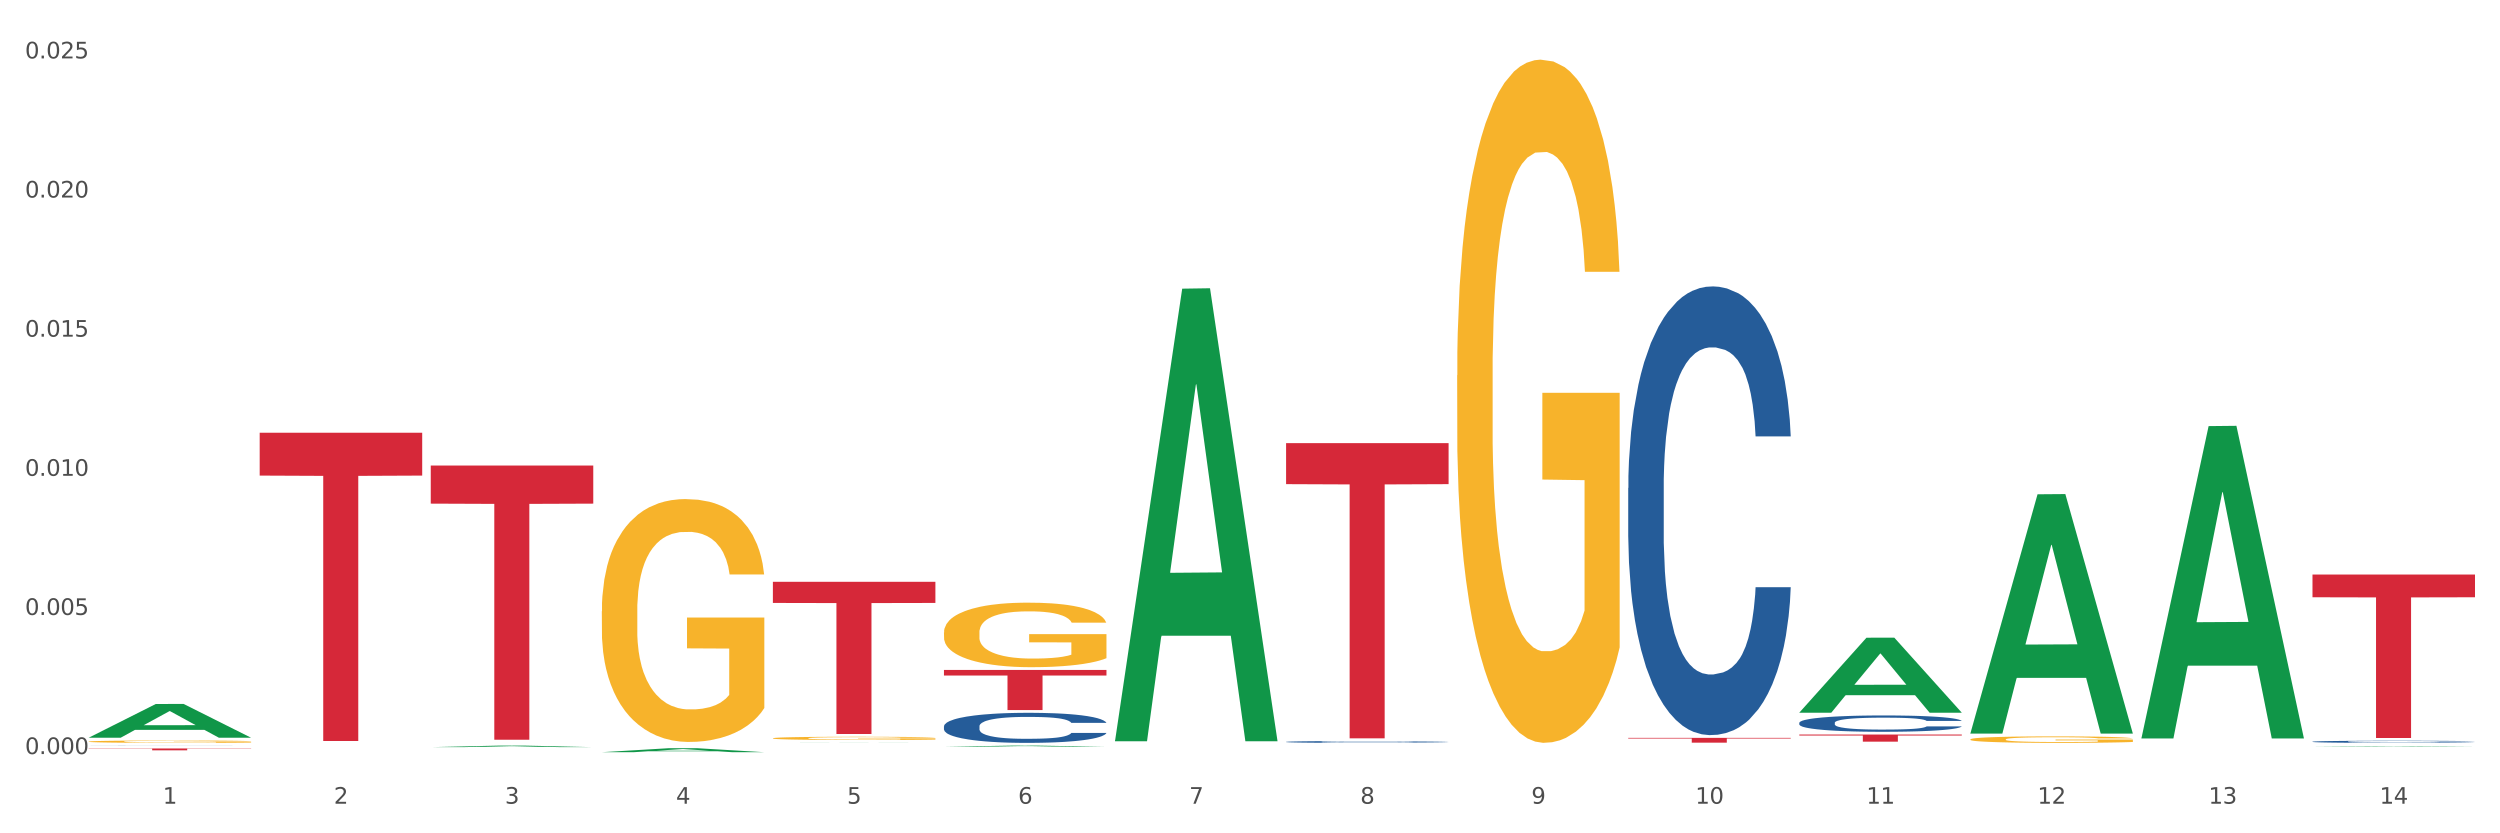 <?xml version="1.0" encoding="utf-8" standalone="no"?>
<!DOCTYPE svg PUBLIC "-//W3C//DTD SVG 1.1//EN"
  "http://www.w3.org/Graphics/SVG/1.1/DTD/svg11.dtd">
<svg xmlns:xlink="http://www.w3.org/1999/xlink" width="1080pt" height="360pt" viewBox="0 0 1080 360" xmlns="http://www.w3.org/2000/svg" version="1.1">
 <rect x="0" y="0" width="1080" height="360" fill="#333333" stroke="none"/>
 <defs>
  <style type="text/css">*{stroke-linejoin: round; stroke-linecap: butt}</style>
 </defs>
 <g id="figure_1">
  <g id="patch_1">
   <path d="M 0 360 
L 1080 360 
L 1080 0 
L 0 0 
z
" style="fill: #ffffff; stroke: #ffffff; stroke-linejoin: miter"/>
  </g>
  <g id="axes_1">
   <g id="matplotlib.axis_1">
    <g id="xtick_1">
     <g id="text_1">
      <!-- 1 -->
      <g style="fill: #4d4d4d" transform="translate(70.332 347.204) scale(0.096 -0.096)">
       <defs>
        <path id="DejaVuSans-31" d="M 794 531 
L 1825 531 
L 1825 4091 
L 703 3866 
L 703 4441 
L 1819 4666 
L 2450 4666 
L 2450 531 
L 3481 531 
L 3481 0 
L 794 0 
L 794 531 
z
" transform="scale(0.016)"/>
       </defs>
       <use xlink:href="#DejaVuSans-31"/>
      </g>
     </g>
    </g>
    <g id="xtick_2">
     <g id="text_2">
      <!-- 2 -->
      <g style="fill: #4d4d4d" transform="translate(144.233 347.204) scale(0.096 -0.096)">
       <defs>
        <path id="DejaVuSans-32" d="M 1228 531 
L 3431 531 
L 3431 0 
L 469 0 
L 469 531 
Q 828 903 1448 1529 
Q 2069 2156 2228 2338 
Q 2531 2678 2651 2914 
Q 2772 3150 2772 3378 
Q 2772 3750 2511 3984 
Q 2250 4219 1831 4219 
Q 1534 4219 1204 4116 
Q 875 4013 500 3803 
L 500 4441 
Q 881 4594 1212 4672 
Q 1544 4750 1819 4750 
Q 2544 4750 2975 4387 
Q 3406 4025 3406 3419 
Q 3406 3131 3298 2873 
Q 3191 2616 2906 2266 
Q 2828 2175 2409 1742 
Q 1991 1309 1228 531 
z
" transform="scale(0.016)"/>
       </defs>
       <use xlink:href="#DejaVuSans-32"/>
      </g>
     </g>
    </g>
    <g id="xtick_3">
     <g id="text_3">
      <!-- 3 -->
      <g style="fill: #4d4d4d" transform="translate(218.134 347.204) scale(0.096 -0.096)">
       <defs>
        <path id="DejaVuSans-33" d="M 2597 2516 
Q 3050 2419 3304 2112 
Q 3559 1806 3559 1356 
Q 3559 666 3084 287 
Q 2609 -91 1734 -91 
Q 1441 -91 1130 -33 
Q 819 25 488 141 
L 488 750 
Q 750 597 1062 519 
Q 1375 441 1716 441 
Q 2309 441 2620 675 
Q 2931 909 2931 1356 
Q 2931 1769 2642 2001 
Q 2353 2234 1838 2234 
L 1294 2234 
L 1294 2753 
L 1863 2753 
Q 2328 2753 2575 2939 
Q 2822 3125 2822 3475 
Q 2822 3834 2567 4026 
Q 2313 4219 1838 4219 
Q 1578 4219 1281 4162 
Q 984 4106 628 3988 
L 628 4550 
Q 988 4650 1302 4700 
Q 1616 4750 1894 4750 
Q 2613 4750 3031 4423 
Q 3450 4097 3450 3541 
Q 3450 3153 3228 2886 
Q 3006 2619 2597 2516 
z
" transform="scale(0.016)"/>
       </defs>
       <use xlink:href="#DejaVuSans-33"/>
      </g>
     </g>
    </g>
    <g id="xtick_4">
     <g id="text_4">
      <!-- 4 -->
      <g style="fill: #4d4d4d" transform="translate(292.034 347.204) scale(0.096 -0.096)">
       <defs>
        <path id="DejaVuSans-34" d="M 2419 4116 
L 825 1625 
L 2419 1625 
L 2419 4116 
z
M 2253 4666 
L 3047 4666 
L 3047 1625 
L 3713 1625 
L 3713 1100 
L 3047 1100 
L 3047 0 
L 2419 0 
L 2419 1100 
L 313 1100 
L 313 1709 
L 2253 4666 
z
" transform="scale(0.016)"/>
       </defs>
       <use xlink:href="#DejaVuSans-34"/>
      </g>
     </g>
    </g>
    <g id="xtick_5">
     <g id="text_5">
      <!-- 5 -->
      <g style="fill: #4d4d4d" transform="translate(365.935 347.204) scale(0.096 -0.096)">
       <defs>
        <path id="DejaVuSans-35" d="M 691 4666 
L 3169 4666 
L 3169 4134 
L 1269 4134 
L 1269 2991 
Q 1406 3038 1543 3061 
Q 1681 3084 1819 3084 
Q 2600 3084 3056 2656 
Q 3513 2228 3513 1497 
Q 3513 744 3044 326 
Q 2575 -91 1722 -91 
Q 1428 -91 1123 -41 
Q 819 9 494 109 
L 494 744 
Q 775 591 1075 516 
Q 1375 441 1709 441 
Q 2250 441 2565 725 
Q 2881 1009 2881 1497 
Q 2881 1984 2565 2268 
Q 2250 2553 1709 2553 
Q 1456 2553 1204 2497 
Q 953 2441 691 2322 
L 691 4666 
z
" transform="scale(0.016)"/>
       </defs>
       <use xlink:href="#DejaVuSans-35"/>
      </g>
     </g>
    </g>
    <g id="xtick_6">
     <g id="text_6">
      <!-- 6 -->
      <g style="fill: #4d4d4d" transform="translate(439.836 347.204) scale(0.096 -0.096)">
       <defs>
        <path id="DejaVuSans-36" d="M 2113 2584 
Q 1688 2584 1439 2293 
Q 1191 2003 1191 1497 
Q 1191 994 1439 701 
Q 1688 409 2113 409 
Q 2538 409 2786 701 
Q 3034 994 3034 1497 
Q 3034 2003 2786 2293 
Q 2538 2584 2113 2584 
z
M 3366 4563 
L 3366 3988 
Q 3128 4100 2886 4159 
Q 2644 4219 2406 4219 
Q 1781 4219 1451 3797 
Q 1122 3375 1075 2522 
Q 1259 2794 1537 2939 
Q 1816 3084 2150 3084 
Q 2853 3084 3261 2657 
Q 3669 2231 3669 1497 
Q 3669 778 3244 343 
Q 2819 -91 2113 -91 
Q 1303 -91 875 529 
Q 447 1150 447 2328 
Q 447 3434 972 4092 
Q 1497 4750 2381 4750 
Q 2619 4750 2861 4703 
Q 3103 4656 3366 4563 
z
" transform="scale(0.016)"/>
       </defs>
       <use xlink:href="#DejaVuSans-36"/>
      </g>
     </g>
    </g>
    <g id="xtick_7">
     <g id="text_7">
      <!-- 7 -->
      <g style="fill: #4d4d4d" transform="translate(513.737 347.204) scale(0.096 -0.096)">
       <defs>
        <path id="DejaVuSans-37" d="M 525 4666 
L 3525 4666 
L 3525 4397 
L 1831 0 
L 1172 0 
L 2766 4134 
L 525 4134 
L 525 4666 
z
" transform="scale(0.016)"/>
       </defs>
       <use xlink:href="#DejaVuSans-37"/>
      </g>
     </g>
    </g>
    <g id="xtick_8">
     <g id="text_8">
      <!-- 8 -->
      <g style="fill: #4d4d4d" transform="translate(587.638 347.204) scale(0.096 -0.096)">
       <defs>
        <path id="DejaVuSans-38" d="M 2034 2216 
Q 1584 2216 1326 1975 
Q 1069 1734 1069 1313 
Q 1069 891 1326 650 
Q 1584 409 2034 409 
Q 2484 409 2743 651 
Q 3003 894 3003 1313 
Q 3003 1734 2745 1975 
Q 2488 2216 2034 2216 
z
M 1403 2484 
Q 997 2584 770 2862 
Q 544 3141 544 3541 
Q 544 4100 942 4425 
Q 1341 4750 2034 4750 
Q 2731 4750 3128 4425 
Q 3525 4100 3525 3541 
Q 3525 3141 3298 2862 
Q 3072 2584 2669 2484 
Q 3125 2378 3379 2068 
Q 3634 1759 3634 1313 
Q 3634 634 3220 271 
Q 2806 -91 2034 -91 
Q 1263 -91 848 271 
Q 434 634 434 1313 
Q 434 1759 690 2068 
Q 947 2378 1403 2484 
z
M 1172 3481 
Q 1172 3119 1398 2916 
Q 1625 2713 2034 2713 
Q 2441 2713 2670 2916 
Q 2900 3119 2900 3481 
Q 2900 3844 2670 4047 
Q 2441 4250 2034 4250 
Q 1625 4250 1398 4047 
Q 1172 3844 1172 3481 
z
" transform="scale(0.016)"/>
       </defs>
       <use xlink:href="#DejaVuSans-38"/>
      </g>
     </g>
    </g>
    <g id="xtick_9">
     <g id="text_9">
      <!-- 9 -->
      <g style="fill: #4d4d4d" transform="translate(661.539 347.204) scale(0.096 -0.096)">
       <defs>
        <path id="DejaVuSans-39" d="M 703 97 
L 703 672 
Q 941 559 1184 500 
Q 1428 441 1663 441 
Q 2288 441 2617 861 
Q 2947 1281 2994 2138 
Q 2813 1869 2534 1725 
Q 2256 1581 1919 1581 
Q 1219 1581 811 2004 
Q 403 2428 403 3163 
Q 403 3881 828 4315 
Q 1253 4750 1959 4750 
Q 2769 4750 3195 4129 
Q 3622 3509 3622 2328 
Q 3622 1225 3098 567 
Q 2575 -91 1691 -91 
Q 1453 -91 1209 -44 
Q 966 3 703 97 
z
M 1959 2075 
Q 2384 2075 2632 2365 
Q 2881 2656 2881 3163 
Q 2881 3666 2632 3958 
Q 2384 4250 1959 4250 
Q 1534 4250 1286 3958 
Q 1038 3666 1038 3163 
Q 1038 2656 1286 2365 
Q 1534 2075 1959 2075 
z
" transform="scale(0.016)"/>
       </defs>
       <use xlink:href="#DejaVuSans-39"/>
      </g>
     </g>
    </g>
    <g id="xtick_10">
     <g id="text_10">
      <!-- 10 -->
      <g style="fill: #4d4d4d" transform="translate(732.386 347.204) scale(0.096 -0.096)">
       <defs>
        <path id="DejaVuSans-30" d="M 2034 4250 
Q 1547 4250 1301 3770 
Q 1056 3291 1056 2328 
Q 1056 1369 1301 889 
Q 1547 409 2034 409 
Q 2525 409 2770 889 
Q 3016 1369 3016 2328 
Q 3016 3291 2770 3770 
Q 2525 4250 2034 4250 
z
M 2034 4750 
Q 2819 4750 3233 4129 
Q 3647 3509 3647 2328 
Q 3647 1150 3233 529 
Q 2819 -91 2034 -91 
Q 1250 -91 836 529 
Q 422 1150 422 2328 
Q 422 3509 836 4129 
Q 1250 4750 2034 4750 
z
" transform="scale(0.016)"/>
       </defs>
       <use xlink:href="#DejaVuSans-31"/>
       <use xlink:href="#DejaVuSans-30" transform="translate(63.623 0)"/>
      </g>
     </g>
    </g>
    <g id="xtick_11">
     <g id="text_11">
      <!-- 11 -->
      <g style="fill: #4d4d4d" transform="translate(806.287 347.204) scale(0.096 -0.096)">
       <use xlink:href="#DejaVuSans-31"/>
       <use xlink:href="#DejaVuSans-31" transform="translate(63.623 0)"/>
      </g>
     </g>
    </g>
    <g id="xtick_12">
     <g id="text_12">
      <!-- 12 -->
      <g style="fill: #4d4d4d" transform="translate(880.187 347.204) scale(0.096 -0.096)">
       <use xlink:href="#DejaVuSans-31"/>
       <use xlink:href="#DejaVuSans-32" transform="translate(63.623 0)"/>
      </g>
     </g>
    </g>
    <g id="xtick_13">
     <g id="text_13">
      <!-- 13 -->
      <g style="fill: #4d4d4d" transform="translate(954.088 347.204) scale(0.096 -0.096)">
       <use xlink:href="#DejaVuSans-31"/>
       <use xlink:href="#DejaVuSans-33" transform="translate(63.623 0)"/>
      </g>
     </g>
    </g>
    <g id="xtick_14">
     <g id="text_14">
      <!-- 14 -->
      <g style="fill: #4d4d4d" transform="translate(1027.989 347.204) scale(0.096 -0.096)">
       <use xlink:href="#DejaVuSans-31"/>
       <use xlink:href="#DejaVuSans-34" transform="translate(63.623 0)"/>
      </g>
     </g>
    </g>
    <g id="xtick_15"/>
    <g id="xtick_16"/>
    <g id="xtick_17"/>
    <g id="xtick_18"/>
    <g id="xtick_19"/>
    <g id="xtick_20"/>
    <g id="xtick_21"/>
    <g id="xtick_22"/>
    <g id="xtick_23"/>
    <g id="xtick_24"/>
    <g id="xtick_25"/>
    <g id="xtick_26"/>
    <g id="xtick_27"/>
   </g>
   <g id="matplotlib.axis_2">
    <g id="ytick_1">
     <g id="text_15">
      <!-- 0.000 -->
      <g style="fill: #4d4d4d" transform="translate(10.8 325.756) scale(0.096 -0.096)">
       <defs>
        <path id="DejaVuSans-2e" d="M 684 794 
L 1344 794 
L 1344 0 
L 684 0 
L 684 794 
z
" transform="scale(0.016)"/>
       </defs>
       <use xlink:href="#DejaVuSans-30"/>
       <use xlink:href="#DejaVuSans-2e" transform="translate(63.623 0)"/>
       <use xlink:href="#DejaVuSans-30" transform="translate(95.41 0)"/>
       <use xlink:href="#DejaVuSans-30" transform="translate(159.033 0)"/>
       <use xlink:href="#DejaVuSans-30" transform="translate(222.656 0)"/>
      </g>
     </g>
    </g>
    <g id="ytick_2">
     <g id="text_16">
      <!-- 0.005 -->
      <g style="fill: #4d4d4d" transform="translate(10.8 265.652) scale(0.096 -0.096)">
       <use xlink:href="#DejaVuSans-30"/>
       <use xlink:href="#DejaVuSans-2e" transform="translate(63.623 0)"/>
       <use xlink:href="#DejaVuSans-30" transform="translate(95.41 0)"/>
       <use xlink:href="#DejaVuSans-30" transform="translate(159.033 0)"/>
       <use xlink:href="#DejaVuSans-35" transform="translate(222.656 0)"/>
      </g>
     </g>
    </g>
    <g id="ytick_3">
     <g id="text_17">
      <!-- 0.010 -->
      <g style="fill: #4d4d4d" transform="translate(10.8 205.549) scale(0.096 -0.096)">
       <use xlink:href="#DejaVuSans-30"/>
       <use xlink:href="#DejaVuSans-2e" transform="translate(63.623 0)"/>
       <use xlink:href="#DejaVuSans-30" transform="translate(95.41 0)"/>
       <use xlink:href="#DejaVuSans-31" transform="translate(159.033 0)"/>
       <use xlink:href="#DejaVuSans-30" transform="translate(222.656 0)"/>
      </g>
     </g>
    </g>
    <g id="ytick_4">
     <g id="text_18">
      <!-- 0.015 -->
      <g style="fill: #4d4d4d" transform="translate(10.8 145.445) scale(0.096 -0.096)">
       <use xlink:href="#DejaVuSans-30"/>
       <use xlink:href="#DejaVuSans-2e" transform="translate(63.623 0)"/>
       <use xlink:href="#DejaVuSans-30" transform="translate(95.41 0)"/>
       <use xlink:href="#DejaVuSans-31" transform="translate(159.033 0)"/>
       <use xlink:href="#DejaVuSans-35" transform="translate(222.656 0)"/>
      </g>
     </g>
    </g>
    <g id="ytick_5">
     <g id="text_19">
      <!-- 0.020 -->
      <g style="fill: #4d4d4d" transform="translate(10.8 85.342) scale(0.096 -0.096)">
       <use xlink:href="#DejaVuSans-30"/>
       <use xlink:href="#DejaVuSans-2e" transform="translate(63.623 0)"/>
       <use xlink:href="#DejaVuSans-30" transform="translate(95.41 0)"/>
       <use xlink:href="#DejaVuSans-32" transform="translate(159.033 0)"/>
       <use xlink:href="#DejaVuSans-30" transform="translate(222.656 0)"/>
      </g>
     </g>
    </g>
    <g id="ytick_6">
     <g id="text_20">
      <!-- 0.025 -->
      <g style="fill: #4d4d4d" transform="translate(10.8 25.239) scale(0.096 -0.096)">
       <use xlink:href="#DejaVuSans-30"/>
       <use xlink:href="#DejaVuSans-2e" transform="translate(63.623 0)"/>
       <use xlink:href="#DejaVuSans-30" transform="translate(95.41 0)"/>
       <use xlink:href="#DejaVuSans-32" transform="translate(159.033 0)"/>
       <use xlink:href="#DejaVuSans-35" transform="translate(222.656 0)"/>
      </g>
     </g>
    </g>
    <g id="ytick_7"/>
    <g id="ytick_8"/>
    <g id="ytick_9"/>
    <g id="ytick_10"/>
    <g id="ytick_11"/>
   </g>
   <g id="PolyCollection_1">
    <path d="M 38.283 318.688 
L 38.355 318.674 
L 67.306 304.12 
L 79.321 304.106 
L 108.489 318.715 
L 94.592 318.715 
L 88.296 315.313 
L 58.404 315.313 
L 58.187 315.368 
L 52.107 318.715 
L 38.283 318.715 
L 38.283 318.688 
L 62.167 313.283 
L 84.532 313.269 
L 73.458 307.22 
L 73.314 307.193 
L 73.169 307.234 
L 62.095 313.269 
L 62.167 313.283 
L 38.283 318.688 
z
" clip-path="url(#p3040c1e8d5)" style="fill: #109648"/>
    <path d="M 407.787 273.233 
L 407.87 273.207 
L 407.87 272.291 
L 408.036 271.501 
L 408.865 269.592 
L 410.108 268.013 
L 411.02 267.173 
L 411.932 266.485 
L 413.009 265.798 
L 414.335 265.085 
L 416.739 264.041 
L 418.231 263.506 
L 420.055 262.946 
L 423.37 262.131 
L 425.774 261.672 
L 428.261 261.291 
L 432.322 260.832 
L 434.974 260.628 
L 437.793 260.476 
L 441.191 260.374 
L 443.761 260.348 
L 449.397 260.425 
L 454.204 260.654 
L 456.525 260.832 
L 459.509 261.138 
L 461.084 261.341 
L 463.654 261.749 
L 466.306 262.284 
L 468.129 262.742 
L 470.865 263.608 
L 472.937 264.473 
L 474.843 265.543 
L 475.838 266.281 
L 476.584 266.969 
L 477.247 267.758 
L 477.91 269.006 
L 462.99 269.006 
L 462.41 268.115 
L 461.498 267.274 
L 460.172 266.46 
L 459.012 265.95 
L 457.023 265.314 
L 455.199 264.906 
L 453.293 264.601 
L 450.972 264.346 
L 449.148 264.219 
L 446.579 264.117 
L 441.523 264.142 
L 438.124 264.346 
L 435.803 264.601 
L 434.311 264.83 
L 432.985 265.085 
L 431.493 265.441 
L 429.753 265.976 
L 428.509 266.46 
L 427.266 267.071 
L 426.271 267.682 
L 425.359 268.395 
L 424.613 269.159 
L 424.033 269.948 
L 423.536 270.916 
L 423.122 272.52 
L 423.122 276.008 
L 423.287 276.798 
L 423.702 277.842 
L 424.199 278.631 
L 425.028 279.573 
L 425.774 280.21 
L 427.183 281.126 
L 428.758 281.89 
L 430.001 282.374 
L 431.244 282.781 
L 433.4 283.342 
L 435.803 283.8 
L 437.876 284.08 
L 440.694 284.335 
L 442.6 284.437 
L 444.258 284.487 
L 448.319 284.487 
L 451.22 284.411 
L 454.453 284.233 
L 456.94 284.004 
L 459.012 283.724 
L 461.333 283.265 
L 462.825 282.832 
L 462.825 277.511 
L 444.589 277.485 
L 444.589 273.946 
L 477.993 273.946 
L 477.993 284.335 
L 476.584 284.869 
L 475.009 285.353 
L 473.351 285.786 
L 470.865 286.321 
L 467.881 286.83 
L 465.228 287.187 
L 462.41 287.492 
L 459.095 287.772 
L 454.785 288.027 
L 452.132 288.129 
L 448.817 288.205 
L 444.921 288.231 
L 441.523 288.18 
L 438.207 288.052 
L 434.726 287.823 
L 431.327 287.492 
L 428.758 287.161 
L 426.188 286.754 
L 423.453 286.219 
L 421.298 285.71 
L 419.64 285.251 
L 417.817 284.666 
L 415.827 283.902 
L 414.335 283.214 
L 413.009 282.501 
L 411.6 281.585 
L 410.605 280.795 
L 409.611 279.802 
L 409.031 279.064 
L 408.368 277.918 
L 407.87 276.314 
L 407.787 273.233 
z
" clip-path="url(#p3040c1e8d5)" style="fill: #f7b32b"/>
    <path d="M 629.49 162.148 
L 629.573 161.879 
L 629.573 152.175 
L 629.739 143.819 
L 630.567 123.604 
L 631.811 106.892 
L 632.722 97.997 
L 633.634 90.719 
L 634.712 83.442 
L 636.038 75.895 
L 638.442 64.843 
L 639.934 59.183 
L 641.757 53.253 
L 645.073 44.628 
L 647.476 39.776 
L 649.963 35.733 
L 654.025 30.881 
L 656.677 28.724 
L 659.495 27.107 
L 662.894 26.029 
L 665.463 25.759 
L 671.099 26.568 
L 675.907 28.994 
L 678.228 30.881 
L 681.212 34.115 
L 682.787 36.272 
L 685.356 40.584 
L 688.009 46.245 
L 689.832 51.097 
L 692.567 60.261 
L 694.64 69.426 
L 696.546 80.746 
L 697.541 88.563 
L 698.287 95.841 
L 698.95 104.197 
L 699.613 117.404 
L 684.693 117.404 
L 684.113 107.97 
L 683.201 99.075 
L 681.875 90.45 
L 680.714 85.059 
L 678.725 78.32 
L 676.902 74.008 
L 674.995 70.773 
L 672.674 68.078 
L 670.851 66.73 
L 668.281 65.652 
L 663.225 65.921 
L 659.827 68.078 
L 657.506 70.773 
L 656.014 73.199 
L 654.688 75.895 
L 653.196 79.668 
L 651.455 85.329 
L 650.212 90.45 
L 648.968 96.919 
L 647.974 103.388 
L 647.062 110.935 
L 646.316 119.021 
L 645.736 127.377 
L 645.239 137.62 
L 644.824 154.601 
L 644.824 191.529 
L 644.99 199.885 
L 645.404 210.936 
L 645.902 219.292 
L 646.731 229.265 
L 647.476 236.003 
L 648.886 245.707 
L 650.46 253.793 
L 651.704 258.914 
L 652.947 263.227 
L 655.102 269.157 
L 657.506 274.009 
L 659.578 276.974 
L 662.396 279.669 
L 664.303 280.748 
L 665.96 281.287 
L 670.022 281.287 
L 672.923 280.478 
L 676.156 278.591 
L 678.642 276.165 
L 680.714 273.2 
L 683.035 268.349 
L 684.527 263.766 
L 684.527 207.432 
L 666.292 207.162 
L 666.292 169.696 
L 699.696 169.696 
L 699.696 279.669 
L 698.287 285.33 
L 696.712 290.451 
L 695.054 295.033 
L 692.567 300.694 
L 689.583 306.085 
L 686.931 309.858 
L 684.113 313.093 
L 680.797 316.058 
L 676.487 318.753 
L 673.835 319.831 
L 670.519 320.64 
L 666.624 320.909 
L 663.225 320.37 
L 659.91 319.023 
L 656.428 316.597 
L 653.03 313.093 
L 650.46 309.589 
L 647.891 305.276 
L 645.156 299.616 
L 643.001 294.225 
L 641.343 289.373 
L 639.519 283.173 
L 637.53 275.087 
L 636.038 267.809 
L 634.712 260.262 
L 633.303 250.559 
L 632.308 242.203 
L 631.313 231.691 
L 630.733 223.874 
L 630.07 211.744 
L 629.573 194.763 
L 629.49 162.148 
z
" clip-path="url(#p3040c1e8d5)" style="fill: #f7b32b"/>
    <path d="M 851.192 319.413 
L 851.275 319.41 
L 851.275 319.318 
L 851.441 319.239 
L 852.27 319.046 
L 853.513 318.887 
L 854.425 318.803 
L 855.337 318.734 
L 856.414 318.664 
L 857.741 318.593 
L 860.144 318.487 
L 861.636 318.434 
L 863.46 318.377 
L 866.775 318.295 
L 869.179 318.249 
L 871.666 318.211 
L 875.727 318.164 
L 878.38 318.144 
L 881.198 318.129 
L 884.596 318.118 
L 887.166 318.116 
L 892.802 318.123 
L 897.61 318.146 
L 899.93 318.164 
L 902.914 318.195 
L 904.489 318.216 
L 907.059 318.257 
L 909.711 318.311 
L 911.535 318.357 
L 914.27 318.444 
L 916.342 318.531 
L 918.249 318.639 
L 919.243 318.713 
L 919.989 318.782 
L 920.652 318.862 
L 921.315 318.987 
L 906.396 318.987 
L 905.815 318.898 
L 904.904 318.813 
L 903.577 318.731 
L 902.417 318.68 
L 900.428 318.616 
L 898.604 318.575 
L 896.698 318.544 
L 894.377 318.518 
L 892.553 318.505 
L 889.984 318.495 
L 884.928 318.498 
L 881.529 318.518 
L 879.208 318.544 
L 877.717 318.567 
L 876.39 318.593 
L 874.898 318.628 
L 873.158 318.682 
L 871.914 318.731 
L 870.671 318.793 
L 869.676 318.854 
L 868.765 318.926 
L 868.019 319.003 
L 867.438 319.082 
L 866.941 319.18 
L 866.527 319.341 
L 866.527 319.692 
L 866.692 319.772 
L 867.107 319.877 
L 867.604 319.956 
L 868.433 320.051 
L 869.179 320.115 
L 870.588 320.208 
L 872.163 320.285 
L 873.406 320.333 
L 874.65 320.374 
L 876.805 320.431 
L 879.208 320.477 
L 881.281 320.505 
L 884.099 320.531 
L 886.005 320.541 
L 887.663 320.546 
L 891.725 320.546 
L 894.626 320.538 
L 897.858 320.52 
L 900.345 320.497 
L 902.417 320.469 
L 904.738 320.423 
L 906.23 320.379 
L 906.23 319.844 
L 887.995 319.841 
L 887.995 319.485 
L 921.398 319.485 
L 921.398 320.531 
L 919.989 320.585 
L 918.414 320.633 
L 916.757 320.677 
L 914.27 320.731 
L 911.286 320.782 
L 908.634 320.818 
L 905.815 320.849 
L 902.5 320.877 
L 898.19 320.902 
L 895.537 320.913 
L 892.222 320.92 
L 888.326 320.923 
L 884.928 320.918 
L 881.612 320.905 
L 878.131 320.882 
L 874.733 320.849 
L 872.163 320.815 
L 869.594 320.774 
L 866.858 320.72 
L 864.703 320.669 
L 863.045 320.623 
L 861.222 320.564 
L 859.233 320.487 
L 857.741 320.418 
L 856.414 320.346 
L 855.005 320.254 
L 854.011 320.174 
L 853.016 320.074 
L 852.436 320 
L 851.773 319.885 
L 851.275 319.723 
L 851.192 319.413 
z
" clip-path="url(#p3040c1e8d5)" style="fill: #f7b32b"/>
    <path d="M 998.994 320.413 
L 999.077 320.412 
L 999.077 320.389 
L 999.326 320.357 
L 1000.239 320.297 
L 1001.401 320.253 
L 1003.392 320.2 
L 1004.471 320.178 
L 1005.882 320.154 
L 1008.786 320.114 
L 1012.106 320.08 
L 1014.43 320.062 
L 1016.172 320.05 
L 1020.073 320.029 
L 1022.313 320.019 
L 1024.637 320.012 
L 1026.628 320.007 
L 1029.948 320.001 
L 1032.603 319.998 
L 1035.674 319.997 
L 1038.246 319.998 
L 1041.649 320.002 
L 1046.628 320.012 
L 1048.537 320.018 
L 1051.109 320.028 
L 1053.765 320.041 
L 1055.922 320.055 
L 1058.412 320.074 
L 1060.984 320.1 
L 1063.474 320.132 
L 1065.217 320.161 
L 1066.627 320.193 
L 1067.872 320.231 
L 1068.785 320.272 
L 1069.2 320.307 
L 1054.014 320.307 
L 1053.599 320.275 
L 1052.769 320.242 
L 1051.939 320.219 
L 1051.026 320.2 
L 1049.615 320.179 
L 1048.371 320.166 
L 1046.296 320.15 
L 1044.387 320.139 
L 1042.811 320.133 
L 1040.902 320.128 
L 1036.836 320.123 
L 1033.931 320.123 
L 1032.105 320.125 
L 1029.865 320.129 
L 1027.956 320.135 
L 1025.716 320.145 
L 1023.973 320.156 
L 1022.23 320.171 
L 1021.234 320.181 
L 1019.741 320.199 
L 1018.745 320.215 
L 1017.417 320.241 
L 1016.67 320.259 
L 1015.342 320.308 
L 1014.761 320.343 
L 1014.512 320.368 
L 1014.347 320.395 
L 1014.347 320.527 
L 1014.844 320.586 
L 1015.259 320.611 
L 1015.923 320.64 
L 1017.168 320.677 
L 1018.994 320.713 
L 1020.902 320.74 
L 1022.479 320.756 
L 1023.973 320.767 
L 1025.467 320.777 
L 1027.292 320.785 
L 1028.786 320.79 
L 1031.027 320.795 
L 1033.682 320.798 
L 1035.757 320.798 
L 1039.989 320.794 
L 1041.898 320.789 
L 1043.723 320.783 
L 1045.715 320.774 
L 1047.292 320.764 
L 1048.205 320.756 
L 1049.698 320.74 
L 1050.86 320.723 
L 1051.856 320.704 
L 1052.52 320.687 
L 1053.267 320.662 
L 1053.848 320.633 
L 1054.014 320.618 
L 1069.2 320.618 
L 1068.868 320.648 
L 1068.287 320.678 
L 1067.125 320.718 
L 1066.213 320.74 
L 1064.802 320.768 
L 1063.308 320.792 
L 1061.233 320.818 
L 1059.325 320.838 
L 1057.333 320.854 
L 1055.175 320.87 
L 1051.275 320.891 
L 1049.864 320.897 
L 1046.877 320.907 
L 1044.553 320.913 
L 1041.151 320.919 
L 1037.665 320.922 
L 1034.014 320.923 
L 1030.778 320.921 
L 1027.209 320.916 
L 1024.969 320.911 
L 1022.479 320.903 
L 1019.575 320.892 
L 1016.836 320.877 
L 1014.264 320.86 
L 1011.857 320.841 
L 1009.616 320.819 
L 1006.712 320.783 
L 1004.554 320.747 
L 1002.977 320.714 
L 1001.899 320.686 
L 1000.82 320.651 
L 1000.239 320.626 
L 999.326 320.567 
L 998.994 320.512 
L 998.994 320.413 
z
" clip-path="url(#p3040c1e8d5)" style="fill: #255c99"/>
    <path d="M 777.292 312.245 
L 777.375 312.238 
L 777.375 312.058 
L 777.624 311.813 
L 778.536 311.362 
L 779.698 311.02 
L 781.69 310.62 
L 782.769 310.453 
L 784.179 310.266 
L 787.084 309.963 
L 790.403 309.705 
L 792.727 309.563 
L 794.47 309.473 
L 798.37 309.312 
L 800.611 309.241 
L 802.934 309.183 
L 804.926 309.144 
L 808.245 309.099 
L 810.901 309.079 
L 813.971 309.073 
L 816.544 309.079 
L 819.946 309.105 
L 824.925 309.183 
L 826.834 309.228 
L 829.407 309.305 
L 832.062 309.408 
L 834.22 309.511 
L 836.709 309.66 
L 839.282 309.853 
L 841.771 310.098 
L 843.514 310.324 
L 844.925 310.562 
L 846.17 310.852 
L 847.082 311.168 
L 847.497 311.433 
L 832.311 311.433 
L 831.896 311.194 
L 831.066 310.936 
L 830.236 310.762 
L 829.324 310.62 
L 827.913 310.459 
L 826.668 310.356 
L 824.593 310.233 
L 822.685 310.156 
L 821.108 310.111 
L 819.199 310.072 
L 815.133 310.034 
L 812.229 310.034 
L 810.403 310.047 
L 808.162 310.079 
L 806.254 310.124 
L 804.013 310.201 
L 802.27 310.285 
L 800.528 310.395 
L 799.532 310.472 
L 798.038 310.614 
L 797.042 310.73 
L 795.714 310.93 
L 794.968 311.072 
L 793.64 311.439 
L 793.059 311.71 
L 792.81 311.897 
L 792.644 312.103 
L 792.644 313.109 
L 793.142 313.56 
L 793.557 313.753 
L 794.221 313.973 
L 795.465 314.256 
L 797.291 314.534 
L 799.2 314.733 
L 800.777 314.856 
L 802.27 314.946 
L 803.764 315.017 
L 805.59 315.082 
L 807.083 315.12 
L 809.324 315.159 
L 811.98 315.178 
L 814.054 315.178 
L 818.286 315.146 
L 820.195 315.114 
L 822.021 315.069 
L 824.012 314.998 
L 825.589 314.92 
L 826.502 314.862 
L 827.996 314.74 
L 829.158 314.611 
L 830.153 314.463 
L 830.817 314.334 
L 831.564 314.14 
L 832.145 313.921 
L 832.311 313.805 
L 847.497 313.805 
L 847.165 314.037 
L 846.585 314.263 
L 845.423 314.566 
L 844.51 314.74 
L 843.099 314.953 
L 841.605 315.133 
L 839.531 315.333 
L 837.622 315.481 
L 835.63 315.61 
L 833.473 315.726 
L 829.573 315.887 
L 828.162 315.933 
L 825.174 316.01 
L 822.851 316.055 
L 819.448 316.1 
L 815.963 316.126 
L 812.312 316.132 
L 809.075 316.12 
L 805.507 316.081 
L 803.266 316.042 
L 800.777 315.984 
L 797.872 315.894 
L 795.134 315.784 
L 792.561 315.655 
L 790.154 315.507 
L 787.914 315.339 
L 785.009 315.062 
L 782.852 314.791 
L 781.275 314.54 
L 780.196 314.327 
L 779.117 314.057 
L 778.536 313.87 
L 777.624 313.418 
L 777.292 312.999 
L 777.292 312.245 
z
" clip-path="url(#p3040c1e8d5)" style="fill: #255c99"/>
    <path d="M 703.391 210.824 
L 703.474 210.647 
L 703.474 205.69 
L 703.723 198.963 
L 704.636 186.57 
L 705.797 177.187 
L 707.789 166.211 
L 708.868 161.609 
L 710.279 156.475 
L 713.183 148.154 
L 716.502 141.073 
L 718.826 137.178 
L 720.569 134.7 
L 724.469 130.274 
L 726.71 128.326 
L 729.033 126.733 
L 731.025 125.671 
L 734.344 124.432 
L 737 123.901 
L 740.07 123.724 
L 742.643 123.901 
L 746.045 124.609 
L 751.024 126.733 
L 752.933 127.972 
L 755.506 130.097 
L 758.161 132.929 
L 760.319 135.762 
L 762.808 139.834 
L 765.381 145.145 
L 767.871 151.872 
L 769.613 158.068 
L 771.024 164.618 
L 772.269 172.585 
L 773.182 181.259 
L 773.597 188.518 
L 758.41 188.518 
L 757.995 181.967 
L 757.165 174.886 
L 756.336 170.106 
L 755.423 166.211 
L 754.012 161.786 
L 752.767 158.953 
L 750.693 155.589 
L 748.784 153.465 
L 747.207 152.226 
L 745.298 151.164 
L 741.232 150.101 
L 738.328 150.101 
L 736.502 150.456 
L 734.261 151.341 
L 732.353 152.58 
L 730.112 154.704 
L 728.369 157.006 
L 726.627 160.015 
L 725.631 162.14 
L 724.137 166.034 
L 723.141 169.221 
L 721.814 174.709 
L 721.067 178.604 
L 719.739 188.695 
L 719.158 196.13 
L 718.909 201.264 
L 718.743 206.929 
L 718.743 234.546 
L 719.241 246.938 
L 719.656 252.249 
L 720.32 258.269 
L 721.565 266.058 
L 723.39 273.67 
L 725.299 279.158 
L 726.876 282.522 
L 728.369 285 
L 729.863 286.948 
L 731.689 288.718 
L 733.183 289.78 
L 735.423 290.843 
L 738.079 291.374 
L 740.153 291.374 
L 744.386 290.488 
L 746.294 289.603 
L 748.12 288.364 
L 750.112 286.417 
L 751.688 284.292 
L 752.601 282.699 
L 754.095 279.335 
L 755.257 275.795 
L 756.253 271.723 
L 756.916 268.182 
L 757.663 262.871 
L 758.244 256.852 
L 758.41 253.666 
L 773.597 253.666 
L 773.265 260.039 
L 772.684 266.235 
L 771.522 274.556 
L 770.609 279.335 
L 769.198 285.177 
L 767.705 290.134 
L 765.63 295.622 
L 763.721 299.694 
L 761.73 303.235 
L 759.572 306.421 
L 755.672 310.847 
L 754.261 312.086 
L 751.273 314.211 
L 748.95 315.45 
L 745.547 316.689 
L 742.062 317.397 
L 738.411 317.574 
L 735.174 317.22 
L 731.606 316.158 
L 729.365 315.096 
L 726.876 313.503 
L 723.971 311.024 
L 721.233 308.015 
L 718.66 304.474 
L 716.254 300.402 
L 714.013 295.799 
L 711.108 288.187 
L 708.951 280.752 
L 707.374 273.847 
L 706.295 268.005 
L 705.216 260.57 
L 704.636 255.436 
L 703.723 243.044 
L 703.391 231.537 
L 703.391 210.824 
z
" clip-path="url(#p3040c1e8d5)" style="fill: #255c99"/>
    <path d="M 555.589 320.49 
L 555.672 320.489 
L 555.672 320.469 
L 555.921 320.442 
L 556.834 320.391 
L 557.996 320.353 
L 559.987 320.309 
L 561.066 320.29 
L 562.477 320.269 
L 565.381 320.235 
L 568.701 320.207 
L 571.024 320.191 
L 572.767 320.181 
L 576.667 320.163 
L 578.908 320.155 
L 581.232 320.149 
L 583.223 320.144 
L 586.543 320.139 
L 589.198 320.137 
L 592.269 320.136 
L 594.841 320.137 
L 598.244 320.14 
L 603.223 320.149 
L 605.131 320.154 
L 607.704 320.162 
L 610.36 320.174 
L 612.517 320.185 
L 615.007 320.202 
L 617.579 320.223 
L 620.069 320.251 
L 621.812 320.276 
L 623.222 320.302 
L 624.467 320.335 
L 625.38 320.37 
L 625.795 320.399 
L 610.608 320.399 
L 610.194 320.373 
L 609.364 320.344 
L 608.534 320.325 
L 607.621 320.309 
L 606.21 320.291 
L 604.965 320.279 
L 602.891 320.266 
L 600.982 320.257 
L 599.405 320.252 
L 597.497 320.248 
L 593.43 320.243 
L 590.526 320.243 
L 588.7 320.245 
L 586.46 320.248 
L 584.551 320.253 
L 582.31 320.262 
L 580.568 320.271 
L 578.825 320.284 
L 577.829 320.292 
L 576.335 320.308 
L 575.34 320.321 
L 574.012 320.343 
L 573.265 320.359 
L 571.937 320.4 
L 571.356 320.43 
L 571.107 320.451 
L 570.941 320.474 
L 570.941 320.586 
L 571.439 320.636 
L 571.854 320.658 
L 572.518 320.682 
L 573.763 320.714 
L 575.589 320.745 
L 577.497 320.767 
L 579.074 320.781 
L 580.568 320.791 
L 582.061 320.799 
L 583.887 320.806 
L 585.381 320.81 
L 587.621 320.814 
L 590.277 320.817 
L 592.352 320.817 
L 596.584 320.813 
L 598.493 320.809 
L 600.318 320.804 
L 602.31 320.796 
L 603.887 320.788 
L 604.799 320.781 
L 606.293 320.768 
L 607.455 320.753 
L 608.451 320.737 
L 609.115 320.723 
L 609.862 320.701 
L 610.443 320.677 
L 610.608 320.664 
L 625.795 320.664 
L 625.463 320.689 
L 624.882 320.715 
L 623.72 320.748 
L 622.807 320.768 
L 621.397 320.791 
L 619.903 320.812 
L 617.828 320.834 
L 615.92 320.85 
L 613.928 320.865 
L 611.77 320.878 
L 607.87 320.896 
L 606.459 320.901 
L 603.472 320.909 
L 601.148 320.914 
L 597.746 320.919 
L 594.26 320.922 
L 590.609 320.923 
L 587.373 320.921 
L 583.804 320.917 
L 581.564 320.913 
L 579.074 320.906 
L 576.169 320.896 
L 573.431 320.884 
L 570.858 320.87 
L 568.452 320.853 
L 566.211 320.835 
L 563.307 320.804 
L 561.149 320.774 
L 559.572 320.745 
L 558.494 320.722 
L 557.415 320.692 
L 556.834 320.671 
L 555.921 320.621 
L 555.589 320.574 
L 555.589 320.49 
z
" clip-path="url(#p3040c1e8d5)" style="fill: #255c99"/>
    <path d="M 407.787 313.77 
L 407.87 313.758 
L 407.87 313.426 
L 408.119 312.976 
L 409.032 312.145 
L 410.194 311.517 
L 412.186 310.781 
L 413.264 310.473 
L 414.675 310.129 
L 417.58 309.571 
L 420.899 309.097 
L 423.223 308.836 
L 424.965 308.67 
L 428.866 308.373 
L 431.106 308.243 
L 433.43 308.136 
L 435.422 308.065 
L 438.741 307.982 
L 441.396 307.946 
L 444.467 307.934 
L 447.039 307.946 
L 450.442 307.994 
L 455.421 308.136 
L 457.33 308.219 
L 459.902 308.361 
L 462.558 308.551 
L 464.715 308.741 
L 467.205 309.014 
L 469.778 309.37 
L 472.267 309.82 
L 474.01 310.235 
L 475.421 310.674 
L 476.665 311.208 
L 477.578 311.789 
L 477.993 312.276 
L 462.807 312.276 
L 462.392 311.837 
L 461.562 311.362 
L 460.732 311.042 
L 459.819 310.781 
L 458.409 310.485 
L 457.164 310.295 
L 455.089 310.069 
L 453.18 309.927 
L 451.604 309.844 
L 449.695 309.773 
L 445.629 309.702 
L 442.724 309.702 
L 440.899 309.725 
L 438.658 309.785 
L 436.749 309.868 
L 434.509 310.01 
L 432.766 310.164 
L 431.023 310.366 
L 430.027 310.508 
L 428.534 310.769 
L 427.538 310.983 
L 426.21 311.35 
L 425.463 311.611 
L 424.135 312.288 
L 423.555 312.786 
L 423.306 313.13 
L 423.14 313.509 
L 423.14 315.36 
L 423.638 316.19 
L 424.052 316.546 
L 424.716 316.949 
L 425.961 317.471 
L 427.787 317.981 
L 429.695 318.349 
L 431.272 318.574 
L 432.766 318.74 
L 434.26 318.871 
L 436.085 318.989 
L 437.579 319.061 
L 439.82 319.132 
L 442.475 319.167 
L 444.55 319.167 
L 448.782 319.108 
L 450.691 319.049 
L 452.517 318.966 
L 454.508 318.835 
L 456.085 318.693 
L 456.998 318.586 
L 458.492 318.361 
L 459.653 318.124 
L 460.649 317.851 
L 461.313 317.613 
L 462.06 317.258 
L 462.641 316.854 
L 462.807 316.641 
L 477.993 316.641 
L 477.661 317.068 
L 477.08 317.483 
L 475.918 318.041 
L 475.006 318.361 
L 473.595 318.752 
L 472.101 319.084 
L 470.027 319.452 
L 468.118 319.725 
L 466.126 319.962 
L 463.969 320.176 
L 460.068 320.472 
L 458.657 320.555 
L 455.67 320.698 
L 453.346 320.781 
L 449.944 320.864 
L 446.459 320.911 
L 442.807 320.923 
L 439.571 320.899 
L 436.002 320.828 
L 433.762 320.757 
L 431.272 320.65 
L 428.368 320.484 
L 425.629 320.282 
L 423.057 320.045 
L 420.65 319.772 
L 418.409 319.464 
L 415.505 318.954 
L 413.347 318.456 
L 411.771 317.993 
L 410.692 317.602 
L 409.613 317.103 
L 409.032 316.759 
L 408.119 315.929 
L 407.787 315.158 
L 407.787 313.77 
z
" clip-path="url(#p3040c1e8d5)" style="fill: #255c99"/>
    <path d="M 333.886 318.931 
L 333.969 318.93 
L 333.969 318.884 
L 334.135 318.844 
L 334.964 318.747 
L 336.207 318.667 
L 337.119 318.625 
L 338.031 318.59 
L 339.108 318.556 
L 340.435 318.52 
L 342.838 318.467 
L 344.33 318.44 
L 346.154 318.412 
L 349.469 318.37 
L 351.873 318.347 
L 354.36 318.328 
L 358.421 318.305 
L 361.074 318.295 
L 363.892 318.287 
L 367.29 318.282 
L 369.86 318.28 
L 375.496 318.284 
L 380.304 318.296 
L 382.624 318.305 
L 385.608 318.32 
L 387.183 318.331 
L 389.753 318.351 
L 392.405 318.378 
L 394.229 318.401 
L 396.964 318.445 
L 399.036 318.489 
L 400.943 318.543 
L 401.937 318.58 
L 402.683 318.615 
L 403.346 318.655 
L 404.009 318.718 
L 389.09 318.718 
L 388.509 318.673 
L 387.598 318.63 
L 386.271 318.589 
L 385.111 318.563 
L 383.122 318.531 
L 381.298 318.511 
L 379.392 318.495 
L 377.071 318.482 
L 375.247 318.476 
L 372.678 318.471 
L 367.622 318.472 
L 364.223 318.482 
L 361.902 318.495 
L 360.41 318.507 
L 359.084 318.52 
L 357.592 318.538 
L 355.852 318.565 
L 354.608 318.589 
L 353.365 318.62 
L 352.37 318.651 
L 351.459 318.687 
L 350.713 318.725 
L 350.132 318.765 
L 349.635 318.814 
L 349.221 318.895 
L 349.221 319.071 
L 349.386 319.111 
L 349.801 319.164 
L 350.298 319.204 
L 351.127 319.251 
L 351.873 319.284 
L 353.282 319.33 
L 354.857 319.368 
L 356.1 319.393 
L 357.344 319.413 
L 359.499 319.442 
L 361.902 319.465 
L 363.975 319.479 
L 366.793 319.492 
L 368.699 319.497 
L 370.357 319.5 
L 374.418 319.5 
L 377.32 319.496 
L 380.552 319.487 
L 383.039 319.475 
L 385.111 319.461 
L 387.432 319.438 
L 388.924 319.416 
L 388.924 319.147 
L 370.689 319.146 
L 370.689 318.967 
L 404.092 318.967 
L 404.092 319.492 
L 402.683 319.519 
L 401.108 319.543 
L 399.451 319.565 
L 396.964 319.592 
L 393.98 319.618 
L 391.328 319.636 
L 388.509 319.651 
L 385.194 319.665 
L 380.884 319.678 
L 378.231 319.683 
L 374.916 319.687 
L 371.02 319.689 
L 367.622 319.686 
L 364.306 319.68 
L 360.825 319.668 
L 357.427 319.651 
L 354.857 319.635 
L 352.287 319.614 
L 349.552 319.587 
L 347.397 319.561 
L 345.739 319.538 
L 343.916 319.509 
L 341.927 319.47 
L 340.435 319.435 
L 339.108 319.399 
L 337.699 319.353 
L 336.705 319.313 
L 335.71 319.263 
L 335.13 319.226 
L 334.467 319.168 
L 333.969 319.087 
L 333.886 318.931 
z
" clip-path="url(#p3040c1e8d5)" style="fill: #f7b32b"/>
    <path d="M 38.283 322.132 
L 38.366 322.132 
L 38.366 322.131 
L 38.615 322.129 
L 39.528 322.125 
L 40.69 322.123 
L 42.681 322.12 
L 43.76 322.119 
L 45.171 322.117 
L 48.075 322.115 
L 51.395 322.113 
L 53.718 322.112 
L 55.461 322.111 
L 59.361 322.11 
L 61.602 322.11 
L 63.926 322.109 
L 65.917 322.109 
L 69.237 322.109 
L 71.892 322.108 
L 74.963 322.108 
L 77.535 322.108 
L 80.938 322.109 
L 85.917 322.109 
L 87.825 322.109 
L 90.398 322.11 
L 93.053 322.111 
L 95.211 322.112 
L 97.701 322.113 
L 100.273 322.114 
L 102.763 322.116 
L 104.506 322.118 
L 105.916 322.119 
L 107.161 322.122 
L 108.074 322.124 
L 108.489 322.126 
L 93.302 322.126 
L 92.888 322.124 
L 92.058 322.122 
L 91.228 322.121 
L 90.315 322.12 
L 88.904 322.119 
L 87.659 322.118 
L 85.585 322.117 
L 83.676 322.116 
L 82.099 322.116 
L 80.191 322.116 
L 76.124 322.115 
L 73.22 322.115 
L 71.394 322.116 
L 69.154 322.116 
L 67.245 322.116 
L 65.004 322.117 
L 63.262 322.117 
L 61.519 322.118 
L 60.523 322.119 
L 59.029 322.12 
L 58.034 322.121 
L 56.706 322.122 
L 55.959 322.123 
L 54.631 322.126 
L 54.05 322.128 
L 53.801 322.129 
L 53.635 322.131 
L 53.635 322.138 
L 54.133 322.142 
L 54.548 322.143 
L 55.212 322.145 
L 56.457 322.147 
L 58.283 322.149 
L 60.191 322.15 
L 61.768 322.151 
L 63.262 322.152 
L 64.755 322.153 
L 66.581 322.153 
L 68.075 322.153 
L 70.315 322.154 
L 72.971 322.154 
L 75.046 322.154 
L 79.278 322.154 
L 81.187 322.153 
L 83.012 322.153 
L 85.004 322.152 
L 86.581 322.152 
L 87.493 322.151 
L 88.987 322.151 
L 90.149 322.15 
L 91.145 322.148 
L 91.809 322.147 
L 92.556 322.146 
L 93.136 322.144 
L 93.302 322.144 
L 108.489 322.144 
L 108.157 322.145 
L 107.576 322.147 
L 106.414 322.149 
L 105.501 322.151 
L 104.091 322.152 
L 102.597 322.153 
L 100.522 322.155 
L 98.614 322.156 
L 96.622 322.157 
L 94.464 322.158 
L 90.564 322.159 
L 89.153 322.159 
L 86.166 322.16 
L 83.842 322.16 
L 80.44 322.161 
L 76.954 322.161 
L 73.303 322.161 
L 70.066 322.161 
L 66.498 322.16 
L 64.257 322.16 
L 61.768 322.16 
L 58.863 322.159 
L 56.125 322.158 
L 53.552 322.157 
L 51.146 322.156 
L 48.905 322.155 
L 46.001 322.153 
L 43.843 322.151 
L 42.266 322.149 
L 41.187 322.147 
L 40.109 322.145 
L 39.528 322.144 
L 38.615 322.141 
L 38.283 322.138 
L 38.283 322.132 
z
" clip-path="url(#p3040c1e8d5)" style="fill: #255c99"/>
    <path d="M 112.184 186.946 
L 182.39 186.946 
L 182.39 205.453 
L 154.773 205.578 
L 154.773 320.12 
L 139.634 320.12 
L 139.634 205.578 
L 112.184 205.453 
L 112.184 187.071 
L 112.184 186.946 
z
" clip-path="url(#p3040c1e8d5)" style="fill: #d62839"/>
    <path d="M 186.085 201.107 
L 256.291 201.107 
L 256.291 217.568 
L 228.674 217.679 
L 228.674 319.558 
L 213.535 319.558 
L 213.535 217.679 
L 186.085 217.568 
L 186.085 201.218 
L 186.085 201.107 
z
" clip-path="url(#p3040c1e8d5)" style="fill: #d62839"/>
    <path d="M 333.886 251.329 
L 404.092 251.329 
L 404.092 260.469 
L 376.476 260.53 
L 376.476 317.095 
L 361.337 317.095 
L 361.337 260.53 
L 333.886 260.469 
L 333.886 251.391 
L 333.886 251.329 
z
" clip-path="url(#p3040c1e8d5)" style="fill: #d62839"/>
    <path d="M 407.787 289.416 
L 477.993 289.416 
L 477.993 291.825 
L 450.377 291.841 
L 450.377 306.749 
L 435.237 306.749 
L 435.237 291.841 
L 407.787 291.825 
L 407.787 289.432 
L 407.787 289.416 
z
" clip-path="url(#p3040c1e8d5)" style="fill: #d62839"/>
    <path d="M 555.589 191.428 
L 625.795 191.428 
L 625.795 209.149 
L 598.178 209.269 
L 598.178 318.951 
L 583.039 318.951 
L 583.039 209.269 
L 555.589 209.149 
L 555.589 191.547 
L 555.589 191.428 
z
" clip-path="url(#p3040c1e8d5)" style="fill: #d62839"/>
    <path d="M 703.391 318.76 
L 773.597 318.76 
L 773.597 319.049 
L 745.98 319.051 
L 745.98 320.843 
L 730.841 320.843 
L 730.841 319.051 
L 703.391 319.049 
L 703.391 318.762 
L 703.391 318.76 
z
" clip-path="url(#p3040c1e8d5)" style="fill: #d62839"/>
    <path d="M 777.292 317.318 
L 847.497 317.318 
L 847.497 317.745 
L 819.881 317.748 
L 819.881 320.393 
L 804.742 320.393 
L 804.742 317.748 
L 777.292 317.745 
L 777.292 317.321 
L 777.292 317.318 
z
" clip-path="url(#p3040c1e8d5)" style="fill: #d62839"/>
    <path d="M 998.994 248.202 
L 1069.2 248.202 
L 1069.2 258.015 
L 1041.583 258.081 
L 1041.583 318.812 
L 1026.444 318.812 
L 1026.444 258.081 
L 998.994 258.015 
L 998.994 248.269 
L 998.994 248.202 
z
" clip-path="url(#p3040c1e8d5)" style="fill: #d62839"/>
    <path d="M 38.283 323.346 
L 108.489 323.346 
L 108.489 323.456 
L 80.872 323.457 
L 80.872 324.135 
L 65.733 324.135 
L 65.733 323.457 
L 38.283 323.456 
L 38.283 323.347 
L 38.283 323.346 
z
" clip-path="url(#p3040c1e8d5)" style="fill: #d62839"/>
    <path d="M 259.986 264.084 
L 260.068 263.988 
L 260.068 260.538 
L 260.234 257.568 
L 261.063 250.381 
L 262.306 244.44 
L 263.218 241.278 
L 264.13 238.691 
L 265.208 236.104 
L 266.534 233.421 
L 268.937 229.492 
L 270.429 227.48 
L 272.253 225.372 
L 275.568 222.305 
L 277.972 220.581 
L 280.459 219.143 
L 284.52 217.418 
L 287.173 216.652 
L 289.991 216.077 
L 293.389 215.694 
L 295.959 215.598 
L 301.595 215.885 
L 306.403 216.748 
L 308.724 217.418 
L 311.707 218.568 
L 313.282 219.335 
L 315.852 220.868 
L 318.504 222.88 
L 320.328 224.605 
L 323.063 227.863 
L 325.135 231.121 
L 327.042 235.145 
L 328.036 237.924 
L 328.782 240.511 
L 329.445 243.482 
L 330.109 248.177 
L 315.189 248.177 
L 314.609 244.823 
L 313.697 241.661 
L 312.371 238.595 
L 311.21 236.679 
L 309.221 234.283 
L 307.397 232.75 
L 305.491 231.6 
L 303.17 230.642 
L 301.347 230.163 
L 298.777 229.779 
L 293.721 229.875 
L 290.322 230.642 
L 288.002 231.6 
L 286.51 232.462 
L 285.183 233.421 
L 283.691 234.762 
L 281.951 236.774 
L 280.707 238.595 
L 279.464 240.895 
L 278.47 243.194 
L 277.558 245.877 
L 276.812 248.752 
L 276.232 251.723 
L 275.734 255.364 
L 275.32 261.401 
L 275.32 274.528 
L 275.486 277.499 
L 275.9 281.427 
L 276.397 284.398 
L 277.226 287.943 
L 277.972 290.339 
L 279.381 293.788 
L 280.956 296.663 
L 282.199 298.484 
L 283.443 300.017 
L 285.598 302.125 
L 288.002 303.85 
L 290.074 304.904 
L 292.892 305.862 
L 294.798 306.245 
L 296.456 306.437 
L 300.518 306.437 
L 303.419 306.149 
L 306.651 305.479 
L 309.138 304.616 
L 311.21 303.562 
L 313.531 301.837 
L 315.023 300.208 
L 315.023 280.182 
L 296.788 280.086 
L 296.788 266.767 
L 330.191 266.767 
L 330.191 305.862 
L 328.782 307.874 
L 327.207 309.695 
L 325.55 311.324 
L 323.063 313.336 
L 320.079 315.252 
L 317.427 316.594 
L 314.609 317.744 
L 311.293 318.798 
L 306.983 319.756 
L 304.33 320.139 
L 301.015 320.427 
L 297.119 320.523 
L 293.721 320.331 
L 290.405 319.852 
L 286.924 318.99 
L 283.526 317.744 
L 280.956 316.498 
L 278.387 314.965 
L 275.651 312.953 
L 273.496 311.036 
L 271.839 309.312 
L 270.015 307.108 
L 268.026 304.233 
L 266.534 301.646 
L 265.208 298.963 
L 263.798 295.513 
L 262.804 292.543 
L 261.809 288.806 
L 261.229 286.027 
L 260.566 281.715 
L 260.068 275.678 
L 259.986 264.084 
z
" clip-path="url(#p3040c1e8d5)" style="fill: #f7b32b"/>
    <path d="M 38.283 320.373 
L 38.366 320.372 
L 38.366 320.338 
L 38.532 320.309 
L 39.361 320.239 
L 40.604 320.181 
L 41.516 320.151 
L 42.427 320.125 
L 43.505 320.1 
L 44.831 320.074 
L 47.235 320.036 
L 48.727 320.016 
L 50.55 319.996 
L 53.866 319.966 
L 56.27 319.949 
L 58.756 319.935 
L 62.818 319.918 
L 65.47 319.911 
L 68.288 319.905 
L 71.687 319.901 
L 74.256 319.9 
L 79.893 319.903 
L 84.7 319.912 
L 87.021 319.918 
L 90.005 319.929 
L 91.58 319.937 
L 94.149 319.952 
L 96.802 319.971 
L 98.625 319.988 
L 101.36 320.02 
L 103.433 320.052 
L 105.339 320.091 
L 106.334 320.118 
L 107.08 320.143 
L 107.743 320.172 
L 108.406 320.218 
L 93.486 320.218 
L 92.906 320.185 
L 91.994 320.154 
L 90.668 320.124 
L 89.508 320.106 
L 87.518 320.082 
L 85.695 320.067 
L 83.788 320.056 
L 81.467 320.047 
L 79.644 320.042 
L 77.074 320.039 
L 72.018 320.039 
L 68.62 320.047 
L 66.299 320.056 
L 64.807 320.065 
L 63.481 320.074 
L 61.989 320.087 
L 60.248 320.107 
L 59.005 320.124 
L 57.762 320.147 
L 56.767 320.169 
L 55.855 320.195 
L 55.109 320.223 
L 54.529 320.252 
L 54.032 320.288 
L 53.617 320.347 
L 53.617 320.475 
L 53.783 320.504 
L 54.197 320.542 
L 54.695 320.571 
L 55.524 320.605 
L 56.27 320.629 
L 57.679 320.662 
L 59.254 320.69 
L 60.497 320.708 
L 61.74 320.723 
L 63.895 320.744 
L 66.299 320.76 
L 68.371 320.771 
L 71.189 320.78 
L 73.096 320.784 
L 74.754 320.786 
L 78.815 320.786 
L 81.716 320.783 
L 84.949 320.776 
L 87.435 320.768 
L 89.508 320.758 
L 91.828 320.741 
L 93.32 320.725 
L 93.32 320.53 
L 75.085 320.529 
L 75.085 320.399 
L 108.489 320.399 
L 108.489 320.78 
L 107.08 320.8 
L 105.505 320.817 
L 103.847 320.833 
L 101.36 320.853 
L 98.377 320.872 
L 95.724 320.885 
L 92.906 320.896 
L 89.59 320.906 
L 85.28 320.915 
L 82.628 320.919 
L 79.312 320.922 
L 75.417 320.923 
L 72.018 320.921 
L 68.703 320.916 
L 65.221 320.908 
L 61.823 320.896 
L 59.254 320.884 
L 56.684 320.869 
L 53.949 320.849 
L 51.794 320.83 
L 50.136 320.814 
L 48.312 320.792 
L 46.323 320.764 
L 44.831 320.739 
L 43.505 320.713 
L 42.096 320.679 
L 41.101 320.65 
L 40.107 320.614 
L 39.526 320.587 
L 38.863 320.545 
L 38.366 320.486 
L 38.283 320.373 
z
" clip-path="url(#p3040c1e8d5)" style="fill: #f7b32b"/>
    <path d="M 259.986 324.946 
L 260.058 324.945 
L 289.009 323.218 
L 301.023 323.216 
L 330.191 324.95 
L 316.295 324.95 
L 309.998 324.546 
L 280.106 324.546 
L 279.889 324.552 
L 273.81 324.95 
L 259.986 324.95 
L 259.986 324.946 
L 283.87 324.305 
L 306.235 324.303 
L 295.161 323.586 
L 295.016 323.583 
L 294.871 323.587 
L 283.798 324.303 
L 283.87 324.305 
L 259.986 324.946 
z
" clip-path="url(#p3040c1e8d5)" style="fill: #109648"/>
    <path d="M 333.886 320.923 
L 333.959 320.923 
L 362.91 320.874 
L 374.924 320.874 
L 404.092 320.923 
L 390.196 320.923 
L 383.899 320.912 
L 354.007 320.912 
L 353.79 320.912 
L 347.71 320.923 
L 333.886 320.923 
L 333.886 320.923 
L 357.771 320.905 
L 380.135 320.905 
L 369.062 320.884 
L 368.917 320.884 
L 368.772 320.884 
L 357.699 320.905 
L 357.771 320.905 
L 333.886 320.923 
z
" clip-path="url(#p3040c1e8d5)" style="fill: #109648"/>
    <path d="M 407.787 322.62 
L 407.86 322.619 
L 436.811 322.109 
L 448.825 322.108 
L 477.993 322.621 
L 464.097 322.621 
L 457.8 322.502 
L 427.908 322.502 
L 427.691 322.503 
L 421.611 322.621 
L 407.787 322.621 
L 407.787 322.62 
L 431.672 322.43 
L 454.036 322.43 
L 442.963 322.218 
L 442.818 322.217 
L 442.673 322.218 
L 431.599 322.43 
L 431.672 322.43 
L 407.787 322.62 
z
" clip-path="url(#p3040c1e8d5)" style="fill: #109648"/>
    <path d="M 481.688 319.853 
L 481.761 319.67 
L 510.711 124.704 
L 522.726 124.52 
L 551.894 320.221 
L 537.998 320.221 
L 531.701 274.649 
L 501.809 274.649 
L 501.592 275.384 
L 495.512 320.221 
L 481.688 320.221 
L 481.688 319.853 
L 505.573 247.453 
L 527.937 247.269 
L 516.863 166.233 
L 516.719 165.865 
L 516.574 166.416 
L 505.5 247.269 
L 505.573 247.453 
L 481.688 319.853 
z
" clip-path="url(#p3040c1e8d5)" style="fill: #109648"/>
    <path d="M 777.292 307.827 
L 777.364 307.796 
L 806.315 275.491 
L 818.329 275.46 
L 847.497 307.888 
L 833.601 307.888 
L 827.304 300.337 
L 797.412 300.337 
L 797.195 300.458 
L 791.116 307.888 
L 777.292 307.888 
L 777.292 307.827 
L 801.176 295.83 
L 823.541 295.8 
L 812.467 282.372 
L 812.322 282.311 
L 812.177 282.403 
L 801.104 295.8 
L 801.176 295.83 
L 777.292 307.827 
z
" clip-path="url(#p3040c1e8d5)" style="fill: #109648"/>
    <path d="M 851.192 316.736 
L 851.265 316.639 
L 880.216 213.532 
L 892.23 213.435 
L 921.398 316.93 
L 907.502 316.93 
L 901.205 292.83 
L 871.313 292.83 
L 871.096 293.219 
L 865.016 316.93 
L 851.192 316.93 
L 851.192 316.736 
L 875.077 278.448 
L 897.441 278.35 
L 886.368 235.495 
L 886.223 235.3 
L 886.078 235.592 
L 875.005 278.35 
L 875.077 278.448 
L 851.192 316.736 
z
" clip-path="url(#p3040c1e8d5)" style="fill: #109648"/>
    <path d="M 925.093 318.756 
L 925.166 318.629 
L 954.117 184.079 
L 966.131 183.952 
L 995.299 319.009 
L 981.403 319.009 
L 975.106 287.559 
L 945.214 287.559 
L 944.997 288.067 
L 938.917 319.009 
L 925.093 319.009 
L 925.093 318.756 
L 948.978 268.791 
L 971.342 268.664 
L 960.269 212.739 
L 960.124 212.485 
L 959.979 212.866 
L 948.905 268.664 
L 948.978 268.791 
L 925.093 318.756 
z
" clip-path="url(#p3040c1e8d5)" style="fill: #109648"/>
    <path d="M 998.994 322.643 
L 999.067 322.643 
L 1028.017 322.405 
L 1040.032 322.405 
L 1069.2 322.644 
L 1055.304 322.644 
L 1049.007 322.588 
L 1019.115 322.588 
L 1018.898 322.589 
L 1012.818 322.644 
L 998.994 322.644 
L 998.994 322.643 
L 1022.879 322.555 
L 1045.243 322.555 
L 1034.169 322.456 
L 1034.025 322.455 
L 1033.88 322.456 
L 1022.806 322.555 
L 1022.879 322.555 
L 998.994 322.643 
z
" clip-path="url(#p3040c1e8d5)" style="fill: #109648"/>
    <path d="M 186.085 322.774 
L 186.157 322.774 
L 215.108 322.109 
L 227.123 322.108 
L 256.291 322.775 
L 242.394 322.775 
L 236.097 322.62 
L 206.206 322.62 
L 205.988 322.623 
L 199.909 322.775 
L 186.085 322.775 
L 186.085 322.774 
L 209.969 322.527 
L 232.334 322.527 
L 221.26 322.251 
L 221.115 322.249 
L 220.97 322.251 
L 209.897 322.527 
L 209.969 322.527 
L 186.085 322.774 
z
" clip-path="url(#p3040c1e8d5)" style="fill: #109648"/>
   </g>
  </g>
 </g>
 <defs>
  <clipPath id="p3040c1e8d5">
   <rect x="38.283" y="10.8" width="1030.917" height="329.109"/>
  </clipPath>
 </defs>
</svg>
